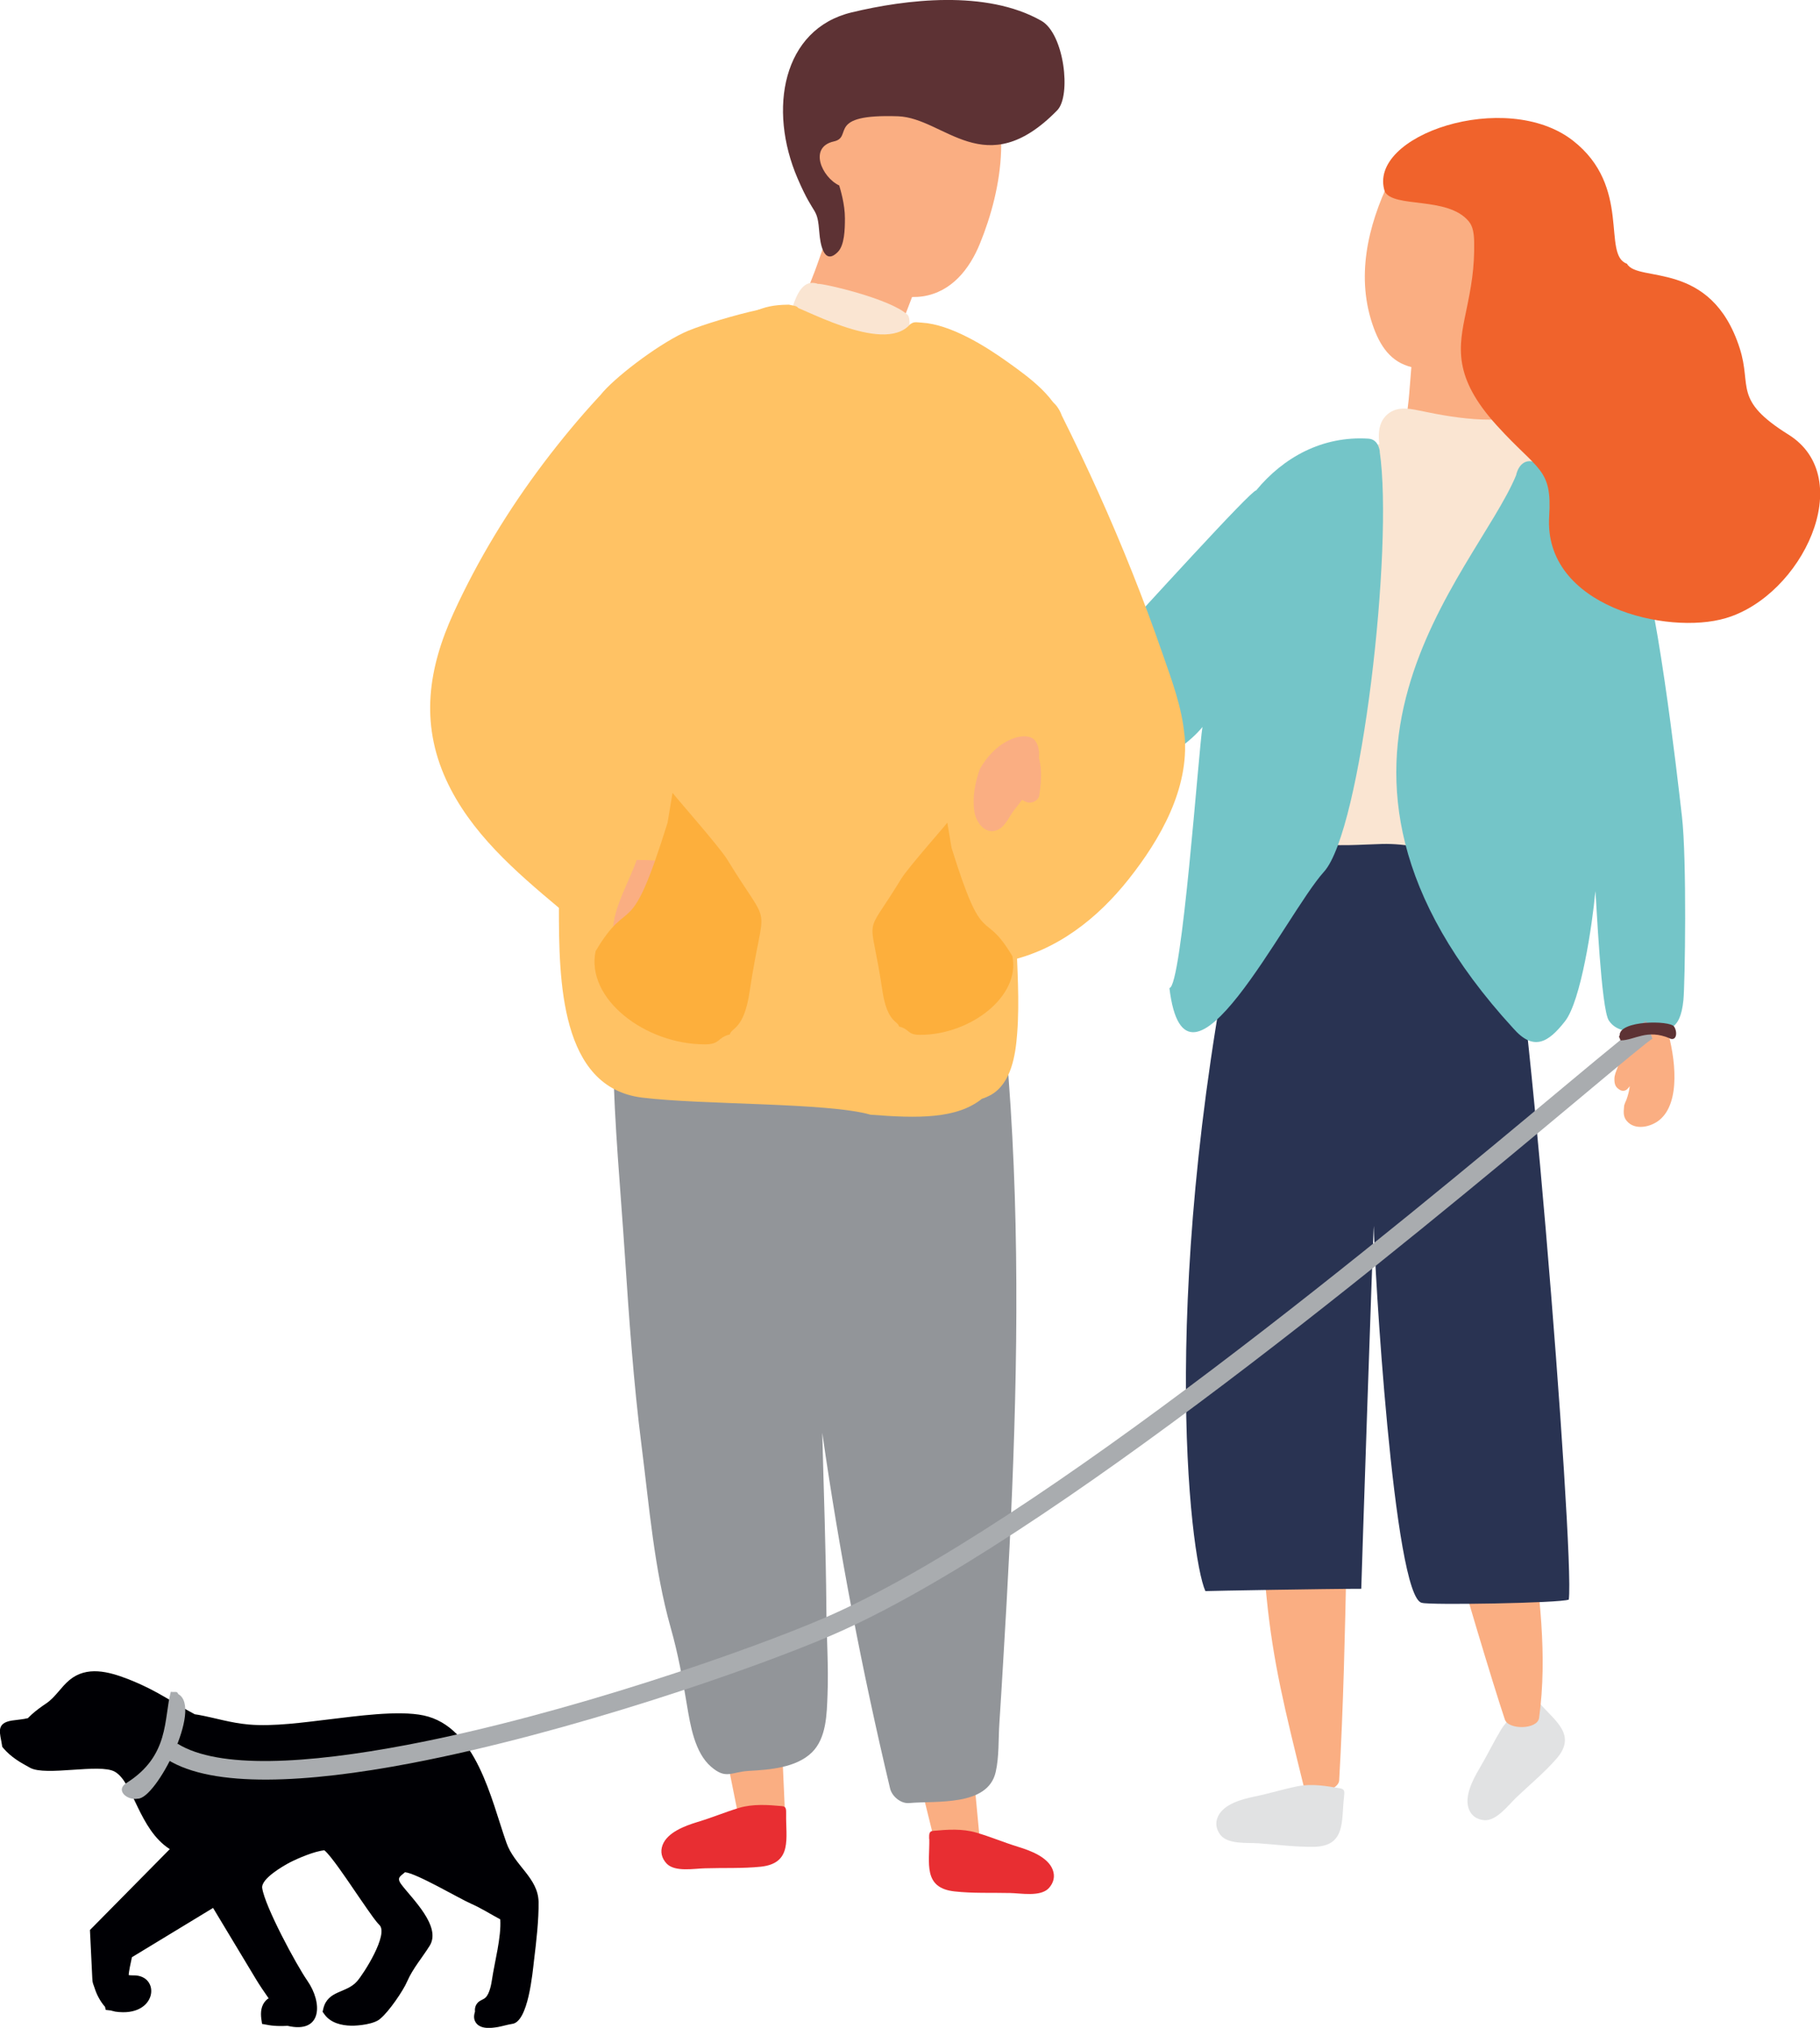 <?xml version="1.0" encoding="UTF-8"?>
<svg id="_レイヤー_2" data-name="レイヤー 2" xmlns="http://www.w3.org/2000/svg" viewBox="0 0 124.46 138.64">
  <defs>
    <style>
      .cls-1 {
        fill: #faae82;
      }

      .cls-1, .cls-2, .cls-3, .cls-4, .cls-5, .cls-6, .cls-7, .cls-8, .cls-9, .cls-10, .cls-11, .cls-12, .cls-13 {
        fill-rule: evenodd;
      }

      .cls-2 {
        fill: #929599;
      }

      .cls-3 {
        fill: #e1e2e3;
      }

      .cls-4 {
        fill: #5d3234;
      }

      .cls-14, .cls-13 {
        fill: #a9acaf;
      }

      .cls-5 {
        fill: #fdaf3c;
      }

      .cls-6 {
        fill: #74c5c8;
      }

      .cls-7 {
        fill: #000004;
      }

      .cls-8 {
        fill: #e82e32;
      }

      .cls-9 {
        fill: #fae5d2;
      }

      .cls-10 {
        fill: #ffc264;
      }

      .cls-11 {
        fill: #293352;
      }

      .cls-12 {
        fill: #f0632c;
      }
    </style>
  </defs>
  <g id="background">
    <g>
      <path class="cls-7" d="M1.89,117.48c.09-.08.19-.19.28-.27.31-.28.66-.53,1-.76.62-.42,1-1.11,1.58-1.59,1.18-.98,2.67-.58,3.97-.08.98.38,1.84.82,2.74,1.35.62.37,1.22.73,1.86,1.07.09.01.18.03.26.04,1.19.22,2.18.55,3.43.66,1.69.15,3.79-.15,5.48-.35,1.79-.21,4.74-.64,6.48-.27,3.61.77,4.62,5.76,5.66,8.7.55,1.57,2.16,2.39,2.2,4.04.02,1.22-.16,2.77-.31,3.99-.1.83-.39,4.25-1.51,4.36-.31.05-.63.15-.95.21-.48.08-1.2.17-1.52-.3-.16-.23-.14-.5-.06-.74-.02-.22.02-.43.18-.61.18-.2.39-.21.55-.37.27-.26.39-.91.44-1.26.17-1.15.64-2.87.56-4.08-.68-.36-1.25-.74-2.02-1.08-.76-.33-3.74-2.09-4.5-2.14-.28.27-.61.35-.24.84.73.97,2.76,2.87,1.93,4.19-.5.8-1.15,1.55-1.53,2.42-.28.66-1.26,2.08-1.83,2.55-.4.39-1.53.5-2,.49-.67-.01-1.41-.19-1.83-.77l-.13-.18.05-.22c.31-1.27,1.58-1.03,2.31-1.87.46-.52,2.16-3.2,1.53-3.84-.29-.29-.58-.74-.82-1.07-.38-.54-.75-1.09-1.12-1.63-.27-.39-1.41-2.09-1.83-2.41-.67.06-1.79.54-2.34.82-.46.24-2,1.12-1.91,1.76.18,1.25,2.32,5.23,3.09,6.34,1.05,1.51,1.02,3.64-1.36,3.08-.45.03-.96.02-1.4-.07l-.34-.06-.05-.34c-.06-.45-.02-.93.32-1.27.06-.06.12-.11.18-.14-.25-.36-.64-.92-.91-1.38l-2.89-4.8-5.55,3.37c-.08.36-.22,1.01-.22,1.22.09.02.25.02.31.02,1.91-.04,1.67,2.9-1.22,2.48-.11-.02-.22-.06-.32-.08l-.34-.04-.05-.21c-.32-.36-.57-.83-.71-1.28-.09-.29-.15-.31-.16-.68l-.16-3.29,5.46-5.53c-2.13-1.36-2.49-4.59-3.77-5.3-1.04-.57-4.7.33-5.78-.26-.7-.38-1.29-.72-1.82-1.33l-.09-.11-.02-.14c-.11-.75-.46-1.47.68-1.65.25-.04.83-.09,1.07-.16Z"/>
      <g>
        <polygon class="cls-1" points="63.98 126.16 67.01 125.87 65.64 111.29 60.52 112.16 63.98 126.16"/>
        <path class="cls-8" d="M63.54,125.72c0-.31-.02-.53.28-.55.98-.09,1.99-.16,2.94.12,1.03.3,1.79.64,2.89.98.81.25,2.01.69,2.34,1.56.17.45.07.89-.27,1.26-.57.61-1.93.34-2.64.33-1.26-.03-2.56.03-3.81-.11-2.18-.24-1.69-1.97-1.72-3.58Z"/>
        <polygon class="cls-1" points="53.68 123.94 50.57 124.53 47.68 110.13 53.03 109.49 53.68 123.94"/>
        <path class="cls-8" d="M53.76,124.03c0-.31.02-.53-.28-.55-.98-.09-1.99-.16-2.94.12-1.02.31-1.79.65-2.89.98-.81.25-2.01.69-2.34,1.56-.17.45-.07.89.27,1.26.57.61,1.93.34,2.64.33,1.26-.04,2.56.02,3.82-.11,2.17-.24,1.69-1.97,1.72-3.58Z"/>
        <path class="cls-2" d="M68.18,65.69c-.17-1.35-1.91-1.64-2.5-.84-.33-.55-.96-.64-1.51-.41-2.31-3.37-5.51-6.18-8.73-8.69-.02-.56-.07-1.13-.14-1.7-.18-1.41-2.07-1.88-2.61-.46-.43-.04-.87.14-1.13.68-.38.78-.66,1.6-.89,2.43-1.69.58-1.88,1.15-3.5,1.88-1.76.79-2.46,2.05-2.73,3.83-.62-.57-1.92-.53-2.35.53-.53,1.3-.4,2.82-.31,4.19.12,1.78.11,3.54.15,5.32.08,4.45.51,8.9.8,13.34.29,4.35.59,8.7,1.14,13.03.53,4.15.86,8.45,2,12.48.5,1.76.81,3.48,1.11,5.29.23,1.37.53,3.23,1.64,4.19,1.04.9,1.36.36,2.6.29,1.41-.08,3.22-.21,4.3-1.26,1-.98,1.02-2.63,1.07-3.93.08-1.99-.07-3.99-.08-5.98-.03-3.98-.18-7.96-.28-11.95,1.17,8.18,2.73,16.3,4.64,24.33.13.53.73,1.04,1.3.99,1.85-.17,5.38.25,5.92-2.12.24-1.05.18-2.23.25-3.3.09-1.4.18-2.81.26-4.22.32-5.28.6-10.55.76-15.84.33-10.71.16-21.46-1.19-32.11Z"/>
        <path class="cls-1" d="M66.76,4.24c-2.16-2.84-6.89-3.54-9.04-.37-.64-.38-1.55-.26-1.68.67-.64,4.24-.58,9.92,2.17,13.49,1.15,1.49,2.98,2.51,4.9,2.23,1.96-.3,3.19-1.86,3.9-3.6,1.55-3.79,2.4-8.92-.25-12.42Z"/>
        <path class="cls-3" d="M105.3,116.45c-.2-.23-.34-.4-.58-.22-.78.59-1.58,1.21-2.1,2.07-.55.92-.9,1.68-1.48,2.66-.43.73-1.02,1.87-.69,2.73.17.44.54.71,1.05.75.83.07,1.66-1.04,2.17-1.53.91-.87,1.92-1.7,2.75-2.65,1.45-1.64-.07-2.59-1.13-3.81Z"/>
        <path class="cls-1" d="M91.35,90.91c-.09.05-.18.11-.25.16-.37-.46-1.31-.44-1.44.27,0,.01,0,.02,0,.03-.05.04-.1.09-.14.14-.16-.07-.34-.1-.54-.1-.41-.37-1.25-.3-1.37.35-.02.09-.04.18-.05.27-.26.27-.47.61-.63,1-.45-.4-1.37-.21-1.36.57.08,5.2.52,10.38,1.04,15.56.45,4.53,1.25,7.71,2.57,13.06.2.83,2.36.24,2.4-.5.58-10.18.42-19.93,1-30.11.03-.64-.71-.98-1.22-.7Z"/>
        <path class="cls-1" d="M104.69,104.59c-.28-2.22-.56-4.45-.84-6.67-.25-1.96-.43-3.95-1.02-5.84-.12-.38-.43-.56-.74-.57-.03-.23-.06-.45-.09-.67-.08-.59-1-.8-1.35-.36-.3.37-.5.78-.63,1.21-.01-.1-.03-.2-.04-.29-.11-.77-1.23-.74-1.52-.12-.02-.21-.05-.41-.07-.62-.11-1.02-1.72-1.03-1.61,0,.49,4.8,1.27,9.56,2.38,14.26.52,2.21,2.98,10.36,3.75,12.64.25.72,2.23.69,2.34-.11.59-4.31,0-8.57-.54-12.85Z"/>
        <path class="cls-11" d="M90.77,56.74l-5.78,3.63c-5.87,27.2-3.65,46-2.56,48.41.46-.02,8.27-.16,10.66-.16,0-.26.81-24.65.86-24.81,0,2.33,1.36,25.49,3.29,25.77.46.17,9.5.02,10.04-.22.43-3.1-3.17-48.22-4.37-48.33-1.41-.13-1.36-1.97-4.54-3.01-3.34-1.09-4.04-1.28-7.6-1.28Z"/>
        <path class="cls-9" d="M108.96,53.7c-.09-1-.2-2-.3-2.99.04-.48.08-.96.1-1.44.18-2.88.3-5.79-.11-8.66-.61-4.35-2.86-9.49-7.47-10.76-.5-.14-.91.03-1.17.33-.19-.04-.4-.05-.59,0-.34-.08-.71-.11-1.08-.06-.26-.34-.69-.55-1.22-.44-2.5.54-5.11,1.17-7.14,2.81-2.23,1.79-3,4.49-3.72,7.14-.91,3.37-1.83,6.73-2.74,10.1-.3,1.14-.62,2.39-.29,3.56.36,1.31,1.51,2.06,2.6,2.74,1.26.79,2.6,1.4,4.08,1.62,1.54.24,3.07.09,4.62.05,3.29-.07,5.94,1.45,9.04,2.25,2.35.61,4.74-.04,5.37-2.62.29-1.19.13-2.43.02-3.63Z"/>
        <path class="cls-1" d="M103.09,23.01c-.27-.43-.79-.73-1.28-.56-.44.15-.74.48-.95.88-.46-.6-1.48-.58-1.87.16-.03.06-.07.13-.1.2.01-.14.02-.28.03-.42.12-1.55-2.13-1.53-2.26,0-.1,1.21-.19,2.43-.29,3.64-.08,1.08-.37,2.4-.21,3.47.26,1.78,2.93,2.05,4.27,2.1,2.19.09,2.33-1.39,2.57-3.37.15-1.22.28-2.45.38-3.68.06-.8.16-1.73-.28-2.43Z"/>
        <path class="cls-1" d="M63.37,16.07c-.15-.49-.58-.91-1.1-.87-.47.04-.83.28-1.15.62-.29-.7-1.28-.93-1.85-.32-.05.05-.1.1-.15.16.05-.13.09-.26.14-.4.5-1.47-1.67-2.02-2.18-.57-.41,1.15-.8,2.3-1.21,3.44-.35,1.02-.96,2.23-1.08,3.31-.2,1.79,2.32,2.73,3.6,3.12,2.1.64,2.6-.75,3.34-2.6.46-1.15.89-2.3,1.3-3.46.27-.76.59-1.63.34-2.42Z"/>
        <path class="cls-9" d="M55.91,19.4c-.05-.02-.1-.03-.15-.04-.87-.18-1.27.78-1.54,1.56-.09.09-.17.17-.25.24-.14.13-.09.3.03.39-.03.23.3.4.46.22.12-.15.24-.29.36-.44.1.08.24.1.35,0-.02.06-.03.11-.04.17-.08.54,4.76,3.96,6.82,1.59.08-.04.14-.15.13-.23.1-.21.22-1.12-.02-1.34-1.2-1.12-5.93-2.19-6.15-2.11Z"/>
        <path class="cls-1" d="M103.41,14.67c-.98-2.72-4.48-4.4-6.9-2.47-.41-.45-1.13-.57-1.47.11-1.51,3.13-2.36,6.7-1.09,10.13.53,1.43,1.34,2.48,2.89,2.72,1.59.25,2.92-.67,3.89-1.84,2.12-2.56,3.89-5.3,2.67-8.66Z"/>
        <path class="cls-9" d="M104.14,29.32c-.77-.71-1.84-.61-2.81-.64-1.45-.06-2.85-.31-4.27-.61-.81-.17-1.65-.3-2.29.36-.78.8-.42,2.15-.23,3.12.18.89,1.02,1.04,1.66.72,1.04,1.08,2.49,1.52,4.02,1.09.33-.09.56-.28.7-.51.68.35,1.32.82,2.08.8,1.92-.07,2.36-3.22,1.15-4.32Z"/>
        <path class="cls-6" d="M94.36,30.87c-.06-.4-.25-.84-.78-.88-3.15-.2-5.82,1.28-7.68,3.54-.3-.07-7.68,8.08-10.72,11.37l-2.17,2.35c-.61.66-1.48,1.38-1.83,2.24-.63,1.57.39,3.96.73,5.52.11.52.76.73,1.19.48.1-.06.21-.12.31-.18.17.03.34,0,.5-.11,2.17-1.53,6.64-3.39,8.32-5.5-.26,1.54-1.4,17.8-2.26,17.85,1.1,9.12,7.94-5.05,10.57-7.95,2.56-2.82,4.77-22.2,3.81-28.73Z"/>
        <path class="cls-6" d="M115.02,55.83c-.33-2.89-1.78-15.7-3.21-18.83-1.19-2.59-3.85-4.29-6.84-5.4-.73-.27-1.16.28-1.29.89-2.78,6.73-16.84,19.67-.2,37.81,1.39,1.59,2.4.99,3.55-.49,1.08-1.39,1.86-6.56,2.07-8.89.07.68.39,8.06.92,8.85.51.77,1.43.77,2.25.77,1.78,0,2.63.01,2.85-2.17.11-1.09.24-9.59-.1-12.54Z"/>
        <path class="cls-12" d="M94.69,13.09c.62,1.16,4.29.31,5.74,2.03.31.36.37.89.38,1.43.03,1.79-.2,3.06-.56,4.78-.5,2.39-.91,4.44,2.12,7.77,2.83,3.12,3.78,2.9,3.57,6.21-.39,6.15,8.08,8.14,12.08,6.95,5.21-1.54,9.05-9.57,4.28-12.55-3.81-2.38-2.48-3.26-3.33-5.9-1.96-6.11-6.99-4.45-7.71-5.78-1.74-.6.36-5.26-3.7-8.42-4.57-3.56-14.13-.36-12.86,3.49Z"/>
        <path class="cls-1" d="M111.19,70.34c-.03.7-.33,1.93-.58,2.66-.09.25-.21.48-.21.77,0,.36.07.57.39.75.15.09.36.07.49-.06.06-.06.12-.13.17-.2-.03.29-.11.59-.22.91-.06.16-.16.31-.17.49-.03.36-.07.67.18.97.56.68,1.65.42,2.23-.05,1.49-1.2,1.1-4.31.52-6.26-.18.08-2.53.1-2.81.04Z"/>
        <path class="cls-10" d="M53.95,36.91c0-4.97.32-10.82.64-15.77.06-.95-6.36.9-7.84,1.61-1.97.94-4.84,3.17-5.68,4.25-.05.05-.09.1-.14.15-1.33,1.44-2.57,2.94-3.75,4.5-2.4,3.18-4.5,6.62-6.16,10.25-1.73,3.78-2.29,7.5-.52,11.39,1.66,3.64,4.75,6.29,7.76,8.81.3.25.62.36.93.37.31,3.35.82,6.69,1.57,9.98.25,1.07,1.02.47,2.34.7,1.55.26,1.76.5,2.28-.61,1.8-3.81,3.6-7.62,5.41-11.44,1.57-3.32,3.21-6.7,3.62-10.4.25-2.29-.06-4.59-.23-6.88-.17-2.3-.23-4.6-.23-6.91Z"/>
        <path class="cls-10" d="M72.76,29.1c-.38-1.87-2.36-3.28-3.84-4.34-1.55-1.11-3.91-2.58-5.87-2.7-.46-.03-.54-.08-.82.12-1.86,2.13-7.74-1.39-8.31-1.35-2.14.02-2.31.66-4.35,1.31-2.03.64-4.33,1.56-5.88,3.06-1.57,1.53-2.19,4.12-2.64,6.18-.54,2.43-.71,4.93-.55,7.41.03.4.25.72.56.91-.26,2.32-.46,4.64-.6,6.96-.1,1.58,1.1,8.19,3.01,14.65l-5.25.7c0,5.01.08,12.34,5.69,13.03,4.14.51,12.72.33,15.62,1.17,3.22.25,5.89.3,7.62-1.09.2-.06.4-.15.61-.26,1.41-.81,1.69-2.75,1.8-4.22.17-2.21,0-4.47-.07-6.68-.11-3.55-.22-7.1-.12-10.65,1.21-4.09,3.11-9.55,3.72-15.35.39-2.41.65-5.26-.09-7.62-.06-.42-.14-.85-.22-1.27Z"/>
        <path class="cls-1" d="M44.76,65.27l1.82-6.08c-1.36-.14-.83-.4-3.04-.4-.55,1.58-1.62,3.3-1.62,4.87.54.37,2.8,1.59,2.84,1.62Z"/>
        <path class="cls-10" d="M81,50.28c-.17-1.92-.86-3.75-1.49-5.56-.65-1.88-1.35-3.76-2.09-5.61-1.45-3.64-3.06-7.2-4.81-10.7-.06-.17-.14-.34-.26-.52-.39-.61-.99-.74-1.51-.58-.71-.05-1.51.46-1.56,1.21-.1.24-.13.52-.06.84.24.99.64,1.88,1.23,2.71.3.43.79.61,1.26.59.48.99.95,2,1.42,3.01-.13-.07-.27-.12-.41-.15-.89-.82-2.69-.11-2.24,1.31.16.51.32,1.02.47,1.53-.61.17-1.11.77-.98,1.62.08.55.17,1.11.25,1.66-.63-.03-1.29.29-1.39.96-.29,2.03-.31,4.11-.32,6.18-.52.12-.97.54-.99,1.26-.08,2.79-.17,5.57-.25,8.36-.06.65-.12,1.3-.18,1.95-.03.27.02.49.1.67-.02.68-.04,1.37-.06,2.05,0,.29.07.54.2.74-.43.9.24,2.17,1.53,1.9,3.41-.72,6.2-2.92,8.33-5.61,2.17-2.74,4.14-6.19,3.82-9.81Z"/>
        <path class="cls-1" d="M71.05,51.8c.03-.41-.02-.8-.23-1.12-.49-.76-2.58-.3-3.82,1.91-.33.94-.52,1.96-.36,2.94.13.77.84,1.66,1.71,1.14.45-.27.71-.93,1.02-1.31.19-.23.36-.45.52-.68.11.07.22.12.35.17.32.11.78-.13.83-.47.11-.72.22-1.75-.03-2.57Z"/>
        <path class="cls-3" d="M91.91,122.85c.03-.31.07-.52-.23-.58-.97-.17-1.96-.34-2.94-.15-1.05.21-1.85.48-2.97.71-.83.17-2.07.5-2.47,1.34-.21.43-.15.88.16,1.28.51.66,1.89.52,2.59.57,1.26.09,2.55.26,3.81.24,2.19-.04,1.86-1.8,2.05-3.41Z"/>
        <path class="cls-4" d="M57.3,17.22c.45-.46.48-1.53.48-2.29,0-.98-.31-1.97-.39-2.25-1.19-.56-2.11-2.62-.37-3.01,1.37-.3-.6-1.89,4.39-1.72,3.19.11,5.96,4.64,10.89-.41.97-1,.48-5.23-1.09-6.12-3.77-2.14-9.29-1.46-12.98-.57-4.72,1.14-5.72,6.62-3.69,11.34,1.21,2.82,1.34,1.8,1.5,3.81.04.46.25,2.25,1.26,1.22Z"/>
        <path class="cls-5" d="M45.99,54.21l-.34,2.04c-2.64,8.47-2.53,4.74-4.92,8.78-.68,3.24,3.37,6.37,7.48,6.37,1.06,0,.81-.45,1.7-.68.11-.48.96-.31,1.35-2.91.99-6.66,1.62-3.9-1.53-9.05-.56-.91-3.69-4.44-3.73-4.55Z"/>
        <path class="cls-5" d="M64.78,56.23l.29,1.73c2.23,7.15,2.14,4,4.16,7.41.57,2.73-2.85,5.38-6.31,5.38-.9,0-.68-.38-1.44-.57-.09-.41-.81-.26-1.14-2.46-.83-5.63-1.36-3.29,1.29-7.64.47-.77,3.12-3.75,3.15-3.84Z"/>
      </g>
      <path class="cls-13" d="M8.66,121.89c2.95-1.86,2.53-4.38,3.02-6.23.28.06.42-.08.51.16,1.69.93-1.52,7.19-2.77,7.15-.72.14-1.57-.58-.76-1.08Z"/>
      <path class="cls-14" d="M12.14,119.21c2.81,1.75,8.87,1.38,15.71.08,10.78-2.05,23.39-6.46,28.51-8.67,14.61-6.3,39.54-27.1,50.54-36.28,3.23-2.69,5.28-4.4,5.68-4.54l.42,1.22c-.18.06-2.16,1.71-5.27,4.31-11.05,9.22-36.09,30.1-50.86,36.47-5.17,2.23-17.89,6.67-28.78,8.75-7.13,1.36-13.51,1.7-16.64-.25l.69-1.1Z"/>
      <path class="cls-4" d="M114.19,70.99c-1.58-.67-2.38.13-3.37.14-.05-.19-.15-.22-.06-.35-.02-1.03,3.42-1.03,3.72-.6.25.38.18,1.01-.29.82Z"/>
    </g>
  </g>
</svg>